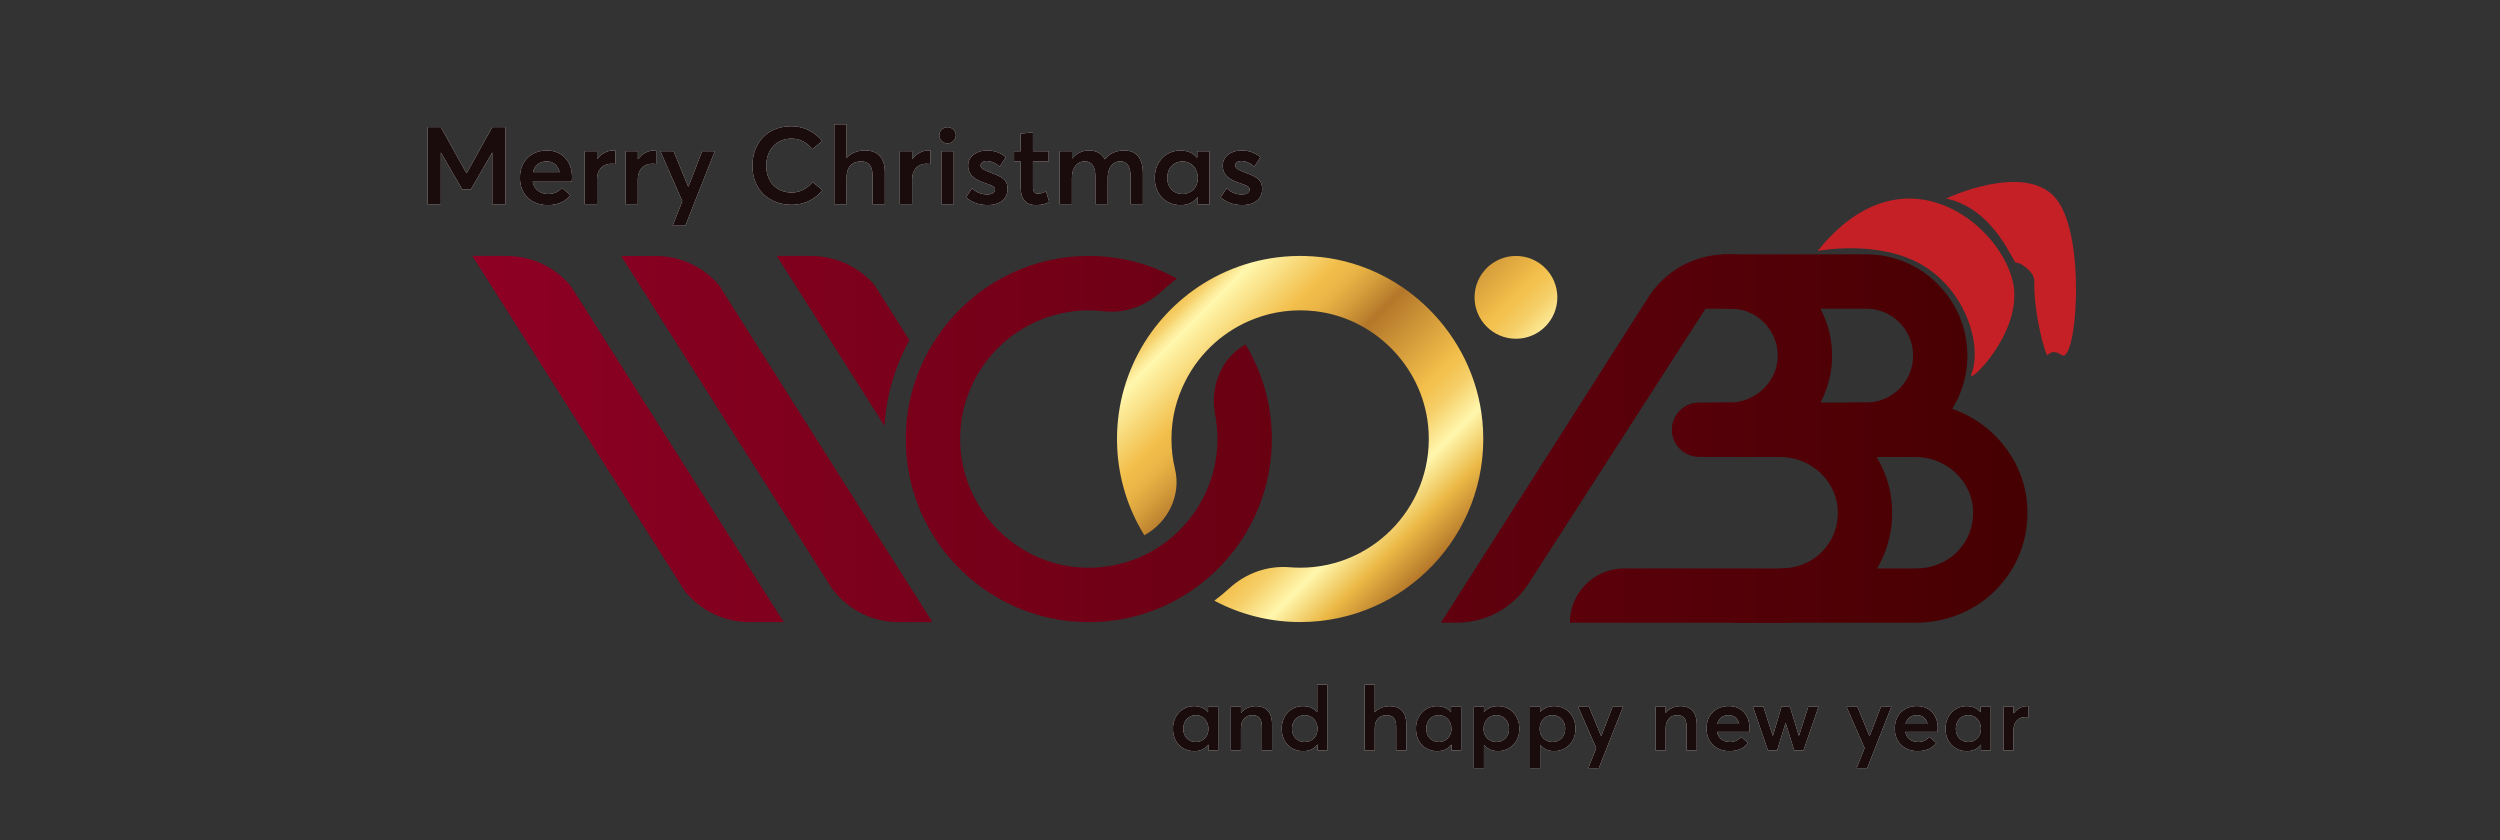 <?xml version="1.0" encoding="UTF-8"?>
<svg id="Layer_1" xmlns="http://www.w3.org/2000/svg" version="1.1" xmlns:xlink="http://www.w3.org/1999/xlink" viewBox="0 0 500 168">
  <rect x="0" y="0" width="500" height="168" fill="#333333" stroke="none"/>
  <!-- Generator: Adobe Illustrator 29.8.2, SVG Export Plug-In . SVG Version: 2.1.1 Build 3)  -->
  <defs>
    <style>
      .st0 {
        fill: url(#linear-gradient2);
      }

      .st1 {
        fill: #fff;
      }

      .st2 {
        fill: url(#linear-gradient1);
      }

      .st3 {
        fill: url(#linear-gradient9);
      }

      .st4 {
        fill: url(#linear-gradient8);
      }

      .st5 {
        isolation: isolate;
      }

      .st6 {
        fill: url(#linear-gradient7);
      }

      .st7 {
        fill: url(#linear-gradient4);
      }

      .st8 {
        fill: #c52026;
      }

      .st9 {
        fill: #1a0b0c;
      }

      .st10 {
        fill: url(#linear-gradient5);
      }

      .st11 {
        fill: url(#linear-gradient3);
      }

      .st12 {
        fill: url(#linear-gradient6);
      }

      .st13 {
        fill: url(#linear-gradient);
      }
    </style>
    <linearGradient id="linear-gradient" x1="90.02" y1="81.46" x2="413.51" y2="81.46" gradientTransform="translate(0 169.28) scale(1 -1)" gradientUnits="userSpaceOnUse">
      <stop offset="0" stop-color="#8f0025"/>
      <stop offset="1" stop-color="#400"/>
    </linearGradient>
    <linearGradient id="linear-gradient1" x1="225.1" y1="117.07" x2="286.22" y2="55.95" gradientTransform="translate(0 169.28) scale(1 -1)" gradientUnits="userSpaceOnUse">
      <stop offset="0" stop-color="#b4772a"/>
      <stop offset=".14" stop-color="#f2be4a"/>
      <stop offset=".15" stop-color="#f3c352"/>
      <stop offset=".17" stop-color="#f6d06a"/>
      <stop offset=".19" stop-color="#fbe691"/>
      <stop offset=".21" stop-color="#fff7ad"/>
      <stop offset=".26" stop-color="#fae28a"/>
      <stop offset=".35" stop-color="#f2be4a"/>
      <stop offset=".39" stop-color="#eab546"/>
      <stop offset=".44" stop-color="#d59d3b"/>
      <stop offset=".5" stop-color="#b4772a"/>
      <stop offset=".69" stop-color="#f2be4a"/>
      <stop offset=".71" stop-color="#f3c352"/>
      <stop offset=".75" stop-color="#f6d06a"/>
      <stop offset=".79" stop-color="#fbe691"/>
      <stop offset=".82" stop-color="#fff7ad"/>
      <stop offset=".85" stop-color="#f8e18a"/>
      <stop offset=".91" stop-color="#ebb845"/>
      <stop offset="1" stop-color="#b4772a"/>
    </linearGradient>
    <linearGradient id="linear-gradient2" x1="90.02" y1="81.47" x2="413.51" y2="81.47" gradientTransform="translate(0 169.28) scale(1 -1)" gradientUnits="userSpaceOnUse">
      <stop offset="0" stop-color="#8f0025"/>
      <stop offset="1" stop-color="#400"/>
    </linearGradient>
    <linearGradient id="linear-gradient3" x1="90.02" y1="81.45" x2="413.51" y2="81.45" gradientTransform="translate(0 169.28) scale(1 -1)" gradientUnits="userSpaceOnUse">
      <stop offset="0" stop-color="#8f0025"/>
      <stop offset="1" stop-color="#400"/>
    </linearGradient>
    <linearGradient id="linear-gradient4" x1="90.02" y1="101.09" x2="413.51" y2="101.09" gradientTransform="translate(0 169.28) scale(1 -1)" gradientUnits="userSpaceOnUse">
      <stop offset="0" stop-color="#8f0025"/>
      <stop offset="1" stop-color="#400"/>
    </linearGradient>
    <linearGradient id="linear-gradient5" x1="260.51" y1="152.49" x2="321.63" y2="91.37" gradientTransform="translate(0 169.28) scale(1 -1)" gradientUnits="userSpaceOnUse">
      <stop offset="0" stop-color="#b4772a"/>
      <stop offset=".14" stop-color="#f2be4a"/>
      <stop offset=".15" stop-color="#f3c352"/>
      <stop offset=".17" stop-color="#f6d06a"/>
      <stop offset=".19" stop-color="#fbe691"/>
      <stop offset=".21" stop-color="#fff7ad"/>
      <stop offset=".26" stop-color="#fae28a"/>
      <stop offset=".35" stop-color="#f2be4a"/>
      <stop offset=".39" stop-color="#eab546"/>
      <stop offset=".44" stop-color="#d59d3b"/>
      <stop offset=".5" stop-color="#b4772a"/>
      <stop offset=".69" stop-color="#f2be4a"/>
      <stop offset=".71" stop-color="#f3c352"/>
      <stop offset=".75" stop-color="#f6d06a"/>
      <stop offset=".79" stop-color="#fbe691"/>
      <stop offset=".82" stop-color="#fff7ad"/>
      <stop offset=".85" stop-color="#f8e18a"/>
      <stop offset=".91" stop-color="#ebb845"/>
      <stop offset="1" stop-color="#b4772a"/>
    </linearGradient>
    <linearGradient id="linear-gradient6" x1="90.02" y1="66.73" x2="413.51" y2="66.73" gradientTransform="translate(0 169.28) scale(1 -1)" gradientUnits="userSpaceOnUse">
      <stop offset="0" stop-color="#8f0025"/>
      <stop offset="1" stop-color="#400"/>
    </linearGradient>
    <linearGradient id="linear-gradient7" x1="90.02" y1="81.58" x2="413.51" y2="81.58" gradientTransform="translate(0 169.28) scale(1 -1)" gradientUnits="userSpaceOnUse">
      <stop offset="0" stop-color="#8f0025"/>
      <stop offset="1" stop-color="#400"/>
    </linearGradient>
    <linearGradient id="linear-gradient8" x1="90.02" y1="66.73" x2="413.51" y2="66.73" gradientTransform="translate(0 169.28) scale(1 -1)" gradientUnits="userSpaceOnUse">
      <stop offset="0" stop-color="#8f0025"/>
      <stop offset="1" stop-color="#400"/>
    </linearGradient>
    <linearGradient id="linear-gradient9" x1="90.02" y1="98.16" x2="413.51" y2="98.16" gradientTransform="translate(0 169.28) scale(1 -1)" gradientUnits="userSpaceOnUse">
      <stop offset="0" stop-color="#8f0025"/>
      <stop offset="1" stop-color="#400"/>
    </linearGradient>
  </defs>
  <g>
    <path class="st13" d="M249.11,68.88c-.1.06-.19.11-.29.17-4.74,2.84-6.83,8.47-5.79,13.89.31,1.58.46,3.21.46,4.87,0,3.89-.87,7.57-2.42,10.88-2.75,5.89-7.68,10.58-13.74,13.01-3.71,1.5-7.86,2.15-12.17,1.72-12.58-1.25-22.55-11.83-23.1-24.46-.65-14.71,11.14-26.89,25.71-26.89,1.04,0,2.06.06,3.06.18,4.27.51,8.45-1.14,11.6-4.07.94-.87,1.92-1.7,2.93-2.48-6.14-3.38-13.37-5.05-21-4.35-17.83,1.62-32.07,16.34-33.14,34.21-1.27,21.24,15.59,38.87,36.55,38.87,6.37,0,12.37-1.63,17.59-4.51,5.66-3.11,10.41-7.68,13.74-13.18,3.34-5.53,5.27-12.01,5.27-18.93s-1.93-13.4-5.27-18.93h0Z"/>
    <path class="st2" d="M264,51.4c-7.67-.82-14.95.77-21.15,4.06-5.75,3.05-10.57,7.6-13.99,13.1-3.45,5.6-5.46,12.19-5.46,19.24s2.01,13.65,5.46,19.24h.02c4.74-2.58,7.38-8,6.12-13.24-.47-1.93-.71-3.94-.71-6,0-4.15.99-8.08,2.77-11.56,2.89-5.75,7.9-10.27,13.99-12.54,3.67-1.39,7.75-1.94,11.98-1.46,11.84,1.36,21.37,11,22.59,22.85,1.58,15.4-10.5,28.45-25.58,28.45-.71,0-1.42-.03-2.11-.09-4.45-.37-8.77,1.2-12.07,4.21-.96.87-1.95,1.7-2.99,2.48,5.11,2.72,10.97,4.27,17.18,4.27,20.82,0,37.58-17.39,36.56-38.43-.86-17.83-14.84-32.7-32.59-34.59h-.02Z"/>
    <path class="st0" d="M156.75,124.43h-6.81c-5.19,0-9.82-2.38-12.9-6.09l-.03-.05-2.13-3.34-.02-.05-22.07-34.83-17.58-27.73-.73-1.15h6.84c5.16,0,9.76,2.33,12.82,6l2.04,3.2.3.47,15.05,23.77,6.95,10.94,17.56,27.73.72,1.13h0Z"/>
    <path class="st11" d="M186.5,124.43h-6.71c-5.49,0-10.35-2.64-13.38-6.71l-.09-.14-1.21-1.9-.02-.03c-.08-.14-.16-.28-.22-.42,0,.02-.02.03-.02.05l-15.37-24.26h-.02l-6.9-10.91-17.58-27.74-.75-1.17h6.89c5.05,0,9.59,2.24,12.65,5.8l.03.03,2.61,4.12.02.05.28.44,14.56,22.99,6.98,11.02,17.55,27.68.7,1.12v-.02Z"/>
    <path class="st7" d="M181.89,68.04c-2.84,5.14-4.62,10.96-4.99,17.14l-3.23-5.11-17.58-27.73-.73-1.15h6.84c5.1,0,9.65,2.28,12.73,5.86l.02.02,2.5,3.95.02.02,4.43,7.01h0Z"/>
    <circle class="st10" cx="303.19" cy="59.47" r="8.28"/>
    <path class="st12" d="M324.84,113.69h31.3c3.1,0,6.13-1.16,8.29-3.38s3.22-5.03,3.14-8.06c-.15-5.98-5.32-10.85-11.51-10.85h-15.11c-5.45-4.79-2.13-10.86,2.61-10.86h12.5c12.03,0,22.07,9.61,22.37,21.43.16,6.08-2.12,11.81-6.42,16.12-4.22,4.23-10.03,6.46-16,6.46h-42.04c0-6,4.86-10.86,10.86-10.86h.01Z"/>
    <path class="st6" d="M291.35,124.53h-3.16l41.47-65.07c3.4-5.35,9.3-8.59,15.64-8.59h.49c11.06,0,20.36,8.71,20.62,19.76.27,11.39-8.92,20.74-20.24,20.74h-6.37c-3,0-5.43-2.43-5.43-5.43h0c0-3,2.43-5.43,5.43-5.43h6.12c5.25,0,9.72-4.3,9.63-9.54-.09-5.1-4.26-9.23-9.38-9.23h-5.08l-35.36,54.95c-3.15,4.89-8.57,7.85-14.38,7.84h0Z"/>
    <path class="st4" d="M357.08,113.69h26.12c3.1,0,6.13-1.16,8.29-3.38,2.11-2.17,3.22-5.03,3.14-8.06-.15-5.98-5.32-10.85-11.51-10.85h-12.31c-2.89,0-5.42-2.18-5.61-5.07-.2-3.16,2.3-5.79,5.42-5.79h12.5c12.03,0,22.07,9.61,22.37,21.43.16,6.08-2.12,11.81-6.42,16.12-4.22,4.23-10.03,6.46-16,6.46h-36.86c0-6,4.86-10.86,10.86-10.86h0Z"/>
    <path class="st3" d="M373.23,91.37h-23.14v-10.86h23.14c5.18,0,9.39-4.21,9.39-9.39s-4.21-9.39-9.39-9.39h-28.76v-10.86h28.76c11.17,0,20.25,9.08,20.25,20.25s-9.08,20.25-20.25,20.25h0Z"/>
  </g>
  <path class="st8" d="M363.53,50.19s11.83-2.33,20.67,2.67c8.83,5,12.33,16.06,10.08,21.98-.92,2.41,10.09-8.07,8.42-17.83-2-11.67-21.83-28.48-39.17-6.81h0Z"/>
  <path class="st8" d="M389.19,39.71s15.83-7.47,22,0,4.13,33.17,1.17,31.31c-.67-.42-1.75-1.12-2.83,0-.37.38-2.81-8.13-2.67-14.78.05-2.17-3.52-4.08-3.58-3.67-.5.62-4.08-10.75-14.08-12.87h-.01Z"/>
  <g>
    <g class="st5">
      <g class="st5">
        <path class="st1" d="M85.51,25.42h2.65l5.13,9.23h.04l5.13-9.23h2.65v15.42h-2.65v-10.31h-.04l-4.25,7.34h-1.73l-4.25-7.34h-.02v10.31h-2.65v-15.42Z"/>
        <path class="st1" d="M114.34,36.35h-7.81c.31,1.54,1.47,2.45,3.14,2.45,1.27,0,2.15-.56,2.7-1.24l1.71,1.46c-.9,1.15-2.24,2-4.54,2-3.25,0-5.55-2.15-5.55-5.47s2.24-5.45,5.37-5.45,5.04,2.24,5.04,5.32c0,.39-.04.76-.07.93ZM106.58,34.43h5.35c-.31-1.28-1.18-2.15-2.59-2.15s-2.41.76-2.76,2.15Z"/>
        <path class="st1" d="M116.95,30.24h2.46v1.58h.04c.83-1.11,2.02-1.74,3.31-1.74h.31v2.71c-.29-.02-.57-.04-.75-.04-1.86,0-2.92,1.32-2.92,3.06v5.02h-2.46v-10.6Z"/>
        <path class="st1" d="M125.11,30.24h2.46v1.58h.04c.83-1.11,2.02-1.74,3.31-1.74h.31v2.71c-.29-.02-.57-.04-.75-.04-1.86,0-2.92,1.32-2.92,3.06v5.02h-2.46v-10.6Z"/>
        <path class="st1" d="M136.47,40.25l-4.39-10.01h2.63l2.94,7.1h.04l2.74-7.1h2.52l-5.88,14.9h-2.54l1.93-4.89Z"/>
        <path class="st1" d="M150.48,33.18c0-4.39,2.81-7.93,7.81-7.93,2.28,0,4.52.98,6.14,2.95l-1.95,1.63c-1.16-1.41-2.54-2.11-4.19-2.11-2.96,0-5.04,2.19-5.04,5.45s2.13,5.34,5.09,5.34c1.75,0,3.2-.89,4.19-2.11l1.95,1.65c-1.34,1.65-3.4,2.91-6.14,2.91-4.23,0-7.85-2.74-7.85-7.79Z"/>
        <path class="st1" d="M166.86,24.86h2.46v6.71h.02c.9-.98,2.19-1.48,3.64-1.48,2.35,0,3.99,1.24,3.99,4.41v6.34h-2.46v-5.71c0-2.11-.85-2.84-2.32-2.84-1.78,0-2.87,1.09-2.87,3.17v5.38h-2.46v-15.98Z"/>
        <path class="st1" d="M179.97,30.24h2.46v1.58h.04c.83-1.11,2.02-1.74,3.31-1.74h.31v2.71c-.29-.02-.57-.04-.75-.04-1.86,0-2.92,1.32-2.92,3.06v5.02h-2.46v-10.6Z"/>
        <path class="st1" d="M187.86,27.05c0-.87.72-1.61,1.64-1.61s1.67.74,1.67,1.61-.75,1.63-1.67,1.63-1.64-.74-1.64-1.63ZM188.28,30.24h2.46v10.6h-2.46v-10.6Z"/>
        <path class="st1" d="M193.19,39.47l1.23-1.82c.85.83,1.78,1.24,3.09,1.24.94,0,1.49-.41,1.49-1.04,0-.54-.7-.8-2.1-1.28-1.75-.61-3.27-1.39-3.27-3.47,0-1.74,1.58-3,3.77-3,1.36,0,2.59.37,3.77,1.32l-1.23,1.91c-.85-.8-1.84-1.13-2.67-1.13-.48,0-1.16.26-1.16.91,0,.52.66.89,1.69,1.28,2.28.89,3.71,1.3,3.71,3.41,0,1.78-1.27,3.21-3.99,3.21-1.73,0-3.2-.56-4.32-1.54Z"/>
        <path class="st1" d="M204.13,37.5v-5.19h-1.32v-2.06h1.32v-3.52l2.46-.26v3.78h3.14v2.06h-3.14v4.95c0,1.09.33,1.48,1.03,1.48.42,0,1.01-.15,1.58-.46l.64,2.11c-.64.35-1.32.63-2.72.63-1.84,0-2.98-1.15-2.98-3.52Z"/>
        <path class="st1" d="M211.94,30.24h2.46v1.46h.02c.88-1.04,2.1-1.61,3.33-1.61,1.45,0,2.57.56,3.2,1.76h.04c.9-1.15,2.26-1.76,3.84-1.76,2.35,0,3.75,1.45,3.75,4.62v6.12h-2.46v-5.52c0-1.91-.64-3.04-2.08-3.04s-2.5,1.19-2.5,3.28v5.28h-2.46v-5.52c0-1.91-.68-3.04-2.13-3.04s-2.57,1.19-2.57,3.28v5.28h-2.46v-10.6Z"/>
        <path class="st1" d="M230.95,35.59c0-3.19,2.21-5.49,5.15-5.49,1.36,0,2.54.5,3.31,1.45l.04-.02v-1.28h2.46v10.6h-2.35v-1.39l-.04-.02c-.77,1.02-1.91,1.58-3.4,1.58-2.96,0-5.17-2.15-5.17-5.43ZM239.57,35.61c0-1.89-1.29-3.32-3.05-3.32s-3.07,1.28-3.07,3.32c0,1.87,1.25,3.19,3.07,3.19,1.67,0,3.05-1.28,3.05-3.19Z"/>
        <path class="st1" d="M244.11,39.47l1.23-1.82c.85.83,1.78,1.24,3.09,1.24.94,0,1.49-.41,1.49-1.04,0-.54-.7-.8-2.1-1.28-1.75-.61-3.27-1.39-3.27-3.47,0-1.74,1.58-3,3.77-3,1.36,0,2.59.37,3.77,1.32l-1.23,1.91c-.85-.8-1.84-1.13-2.67-1.13-.48,0-1.16.26-1.16.91,0,.52.66.89,1.69,1.28,2.28.89,3.71,1.3,3.71,3.41,0,1.78-1.27,3.21-3.99,3.21-1.73,0-3.2-.56-4.32-1.54Z"/>
      </g>
    </g>
    <g class="st5">
      <g class="st5">
        <path class="st9" d="M85.51,25.42h2.65l5.13,9.23h.04l5.13-9.23h2.65v15.42h-2.65v-10.31h-.04l-4.25,7.34h-1.73l-4.25-7.34h-.02v10.31h-2.65v-15.42Z"/>
        <path class="st9" d="M114.34,36.35h-7.81c.31,1.54,1.47,2.45,3.14,2.45,1.27,0,2.15-.56,2.7-1.24l1.71,1.46c-.9,1.15-2.24,2-4.54,2-3.25,0-5.55-2.15-5.55-5.47s2.24-5.45,5.37-5.45,5.04,2.24,5.04,5.32c0,.39-.04.76-.07.93ZM106.58,34.43h5.35c-.31-1.28-1.18-2.15-2.59-2.15s-2.41.76-2.76,2.15Z"/>
        <path class="st9" d="M116.95,30.24h2.46v1.58h.04c.83-1.11,2.02-1.74,3.31-1.74h.31v2.71c-.29-.02-.57-.04-.75-.04-1.86,0-2.92,1.32-2.92,3.06v5.02h-2.46v-10.6Z"/>
        <path class="st9" d="M125.11,30.24h2.46v1.58h.04c.83-1.11,2.02-1.74,3.31-1.74h.31v2.71c-.29-.02-.57-.04-.75-.04-1.86,0-2.92,1.32-2.92,3.06v5.02h-2.46v-10.6Z"/>
        <path class="st9" d="M136.47,40.25l-4.39-10.01h2.63l2.94,7.1h.04l2.74-7.1h2.52l-5.88,14.9h-2.54l1.93-4.89Z"/>
        <path class="st9" d="M150.48,33.18c0-4.39,2.81-7.93,7.81-7.93,2.28,0,4.52.98,6.14,2.95l-1.95,1.63c-1.16-1.41-2.54-2.11-4.19-2.11-2.96,0-5.04,2.19-5.04,5.45s2.13,5.34,5.09,5.34c1.75,0,3.2-.89,4.19-2.11l1.95,1.65c-1.34,1.65-3.4,2.91-6.14,2.91-4.23,0-7.85-2.74-7.85-7.79Z"/>
        <path class="st9" d="M166.86,24.86h2.46v6.71h.02c.9-.98,2.19-1.48,3.64-1.48,2.35,0,3.99,1.24,3.99,4.41v6.34h-2.46v-5.71c0-2.11-.85-2.84-2.32-2.84-1.78,0-2.87,1.09-2.87,3.17v5.38h-2.46v-15.98Z"/>
        <path class="st9" d="M179.97,30.24h2.46v1.58h.04c.83-1.11,2.02-1.74,3.31-1.74h.31v2.71c-.29-.02-.57-.04-.75-.04-1.86,0-2.92,1.32-2.92,3.06v5.02h-2.46v-10.6Z"/>
        <path class="st9" d="M187.86,27.05c0-.87.72-1.61,1.64-1.61s1.67.74,1.67,1.61-.75,1.63-1.67,1.63-1.64-.74-1.64-1.63ZM188.28,30.24h2.46v10.6h-2.46v-10.6Z"/>
        <path class="st9" d="M193.19,39.47l1.23-1.82c.85.83,1.78,1.24,3.09,1.24.94,0,1.49-.41,1.49-1.04,0-.54-.7-.8-2.1-1.28-1.75-.61-3.27-1.39-3.27-3.47,0-1.74,1.58-3,3.77-3,1.36,0,2.59.37,3.77,1.32l-1.23,1.91c-.85-.8-1.84-1.13-2.67-1.13-.48,0-1.16.26-1.16.91,0,.52.66.89,1.69,1.28,2.28.89,3.71,1.3,3.71,3.41,0,1.78-1.27,3.21-3.99,3.21-1.73,0-3.2-.56-4.32-1.54Z"/>
        <path class="st9" d="M204.13,37.5v-5.19h-1.32v-2.06h1.32v-3.52l2.46-.26v3.78h3.14v2.06h-3.14v4.95c0,1.09.33,1.48,1.03,1.48.42,0,1.01-.15,1.58-.46l.64,2.11c-.64.35-1.32.63-2.72.63-1.84,0-2.98-1.15-2.98-3.52Z"/>
        <path class="st9" d="M211.94,30.24h2.46v1.46h.02c.88-1.04,2.1-1.61,3.33-1.61,1.45,0,2.57.56,3.2,1.76h.04c.9-1.15,2.26-1.76,3.84-1.76,2.35,0,3.75,1.45,3.75,4.62v6.12h-2.46v-5.52c0-1.91-.64-3.04-2.08-3.04s-2.5,1.19-2.5,3.28v5.28h-2.46v-5.52c0-1.91-.68-3.04-2.13-3.04s-2.57,1.19-2.57,3.28v5.28h-2.46v-10.6Z"/>
        <path class="st9" d="M230.95,35.59c0-3.19,2.21-5.49,5.15-5.49,1.36,0,2.54.5,3.31,1.45l.04-.02v-1.28h2.46v10.6h-2.35v-1.39l-.04-.02c-.77,1.02-1.91,1.58-3.4,1.58-2.96,0-5.17-2.15-5.17-5.43ZM239.57,35.61c0-1.89-1.29-3.32-3.05-3.32s-3.07,1.28-3.07,3.32c0,1.87,1.25,3.19,3.07,3.19,1.67,0,3.05-1.28,3.05-3.19Z"/>
        <path class="st9" d="M244.11,39.47l1.23-1.82c.85.83,1.78,1.24,3.09,1.24.94,0,1.49-.41,1.49-1.04,0-.54-.7-.8-2.1-1.28-1.75-.61-3.27-1.39-3.27-3.47,0-1.74,1.58-3,3.77-3,1.36,0,2.59.37,3.77,1.32l-1.23,1.91c-.85-.8-1.84-1.13-2.67-1.13-.48,0-1.16.26-1.16.91,0,.52.66.89,1.69,1.28,2.28.89,3.71,1.3,3.71,3.41,0,1.78-1.27,3.21-3.99,3.21-1.73,0-3.2-.56-4.32-1.54Z"/>
      </g>
    </g>
  </g>
  <g>
    <g class="st5">
      <g class="st5">
        <path class="st1" d="M234.59,145.75c0-2.63,1.82-4.52,4.25-4.52,1.12,0,2.1.41,2.73,1.2l.04-.02v-1.05h2.02v8.73h-1.93v-1.14l-.04-.02c-.63.84-1.57,1.3-2.8,1.3-2.44,0-4.26-1.77-4.26-4.47ZM241.69,145.77c0-1.55-1.07-2.74-2.51-2.74s-2.53,1.06-2.53,2.74c0,1.54,1.03,2.63,2.53,2.63,1.37,0,2.51-1.05,2.51-2.63Z"/>
        <path class="st1" d="M246.17,141.35h2.02v1.2h.04c.72-.86,1.79-1.32,2.95-1.32,1.93,0,3.23,1.09,3.23,3.72v5.13h-2.02v-4.61c0-1.84-.7-2.43-1.92-2.43-1.37,0-2.28.95-2.28,2.67v4.38h-2.02v-8.73Z"/>
        <path class="st1" d="M256.34,145.75c0-2.63,1.84-4.52,4.26-4.52,1.16,0,2.15.41,2.82,1.2h.02v-5.51h2.01v13.16h-1.93v-1.18h-.02c-.65.84-1.61,1.32-2.87,1.32-2.44,0-4.28-1.77-4.28-4.47ZM263.51,145.77c0-1.55-1.05-2.74-2.57-2.74-1.41,0-2.55,1.06-2.55,2.74,0,1.54,1.05,2.63,2.53,2.63s2.58-1.05,2.58-2.63Z"/>
        <path class="st1" d="M272.93,136.92h2.02v5.53h.02c.74-.8,1.81-1.21,3-1.21,1.93,0,3.29,1.02,3.29,3.63v5.22h-2.02v-4.7c0-1.73-.7-2.34-1.92-2.34-1.46,0-2.37.89-2.37,2.61v4.44h-2.02v-13.16Z"/>
        <path class="st1" d="M283.19,145.75c0-2.63,1.82-4.52,4.25-4.52,1.12,0,2.1.41,2.73,1.2l.04-.02v-1.05h2.02v8.73h-1.93v-1.14l-.04-.02c-.63.84-1.57,1.3-2.8,1.3-2.44,0-4.26-1.77-4.26-4.47ZM290.29,145.77c0-1.55-1.07-2.74-2.51-2.74s-2.53,1.06-2.53,2.74c0,1.54,1.03,2.63,2.53,2.63,1.37,0,2.51-1.05,2.51-2.63Z"/>
        <path class="st1" d="M294.77,141.35h2.02v1.04h.04c.65-.75,1.63-1.16,2.78-1.16,2.44,0,4.26,1.89,4.26,4.52s-1.82,4.47-4.28,4.47c-1.19,0-2.11-.43-2.76-1.22l-.04.02v4.6h-2.02v-12.27ZM301.82,145.77c0-1.68-1.14-2.74-2.55-2.74-1.52,0-2.56,1.18-2.56,2.74s1.14,2.63,2.58,2.63,2.53-1.09,2.53-2.63Z"/>
      </g>
      <g class="st5">
        <path class="st1" d="M306,141.35h2.02v1.04h.04c.65-.75,1.62-1.16,2.78-1.16,2.44,0,4.26,1.89,4.26,4.52s-1.82,4.47-4.28,4.47c-1.19,0-2.11-.43-2.76-1.22l-.04.02v4.6h-2.02v-12.27ZM313.05,145.77c0-1.68-1.14-2.74-2.55-2.74-1.52,0-2.57,1.18-2.57,2.74s1.14,2.63,2.58,2.63,2.53-1.09,2.53-2.63Z"/>
      </g>
      <g class="st5">
        <path class="st1" d="M319.24,149.6l-3.61-8.24h2.17l2.42,5.85h.04l2.26-5.85h2.08l-4.84,12.27h-2.1l1.59-4.02Z"/>
        <path class="st1" d="M331.11,141.35h2.02v1.2h.04c.72-.86,1.79-1.32,2.95-1.32,1.93,0,3.23,1.09,3.23,3.72v5.13h-2.02v-4.61c0-1.84-.7-2.43-1.92-2.43-1.37,0-2.28.95-2.28,2.67v4.38h-2.02v-8.73Z"/>
      </g>
      <g class="st5">
        <path class="st1" d="M349.84,146.38h-6.43c.25,1.27,1.21,2.02,2.58,2.02,1.05,0,1.77-.46,2.22-1.02l1.41,1.2c-.74.95-1.84,1.64-3.74,1.64-2.67,0-4.57-1.77-4.57-4.51s1.84-4.49,4.43-4.49,4.15,1.84,4.15,4.38c0,.32-.04.63-.05.77ZM343.44,144.8h4.41c-.25-1.05-.98-1.77-2.13-1.77s-1.99.63-2.28,1.77Z"/>
      </g>
      <g class="st5">
        <path class="st1" d="M350.6,141.35h2.08l1.86,5.79h.04l1.73-5.79h1.68l1.77,5.79h.04l1.86-5.79h2.04l-3,8.73h-1.86l-1.7-5.49h-.02l-1.7,5.49h-1.83l-3-8.73Z"/>
      </g>
      <g class="st5">
        <path class="st1" d="M372.91,149.6l-3.61-8.24h2.17l2.42,5.85h.04l2.26-5.85h2.08l-4.84,12.27h-2.1l1.59-4.02Z"/>
      </g>
      <g class="st5">
        <path class="st1" d="M387.49,146.38h-6.43c.25,1.27,1.21,2.02,2.58,2.02,1.05,0,1.77-.46,2.22-1.02l1.41,1.2c-.74.95-1.84,1.64-3.74,1.64-2.67,0-4.57-1.77-4.57-4.51s1.84-4.49,4.43-4.49,4.16,1.84,4.16,4.38c0,.32-.04.63-.05.77ZM381.1,144.8h4.41c-.25-1.05-.97-1.77-2.13-1.77s-1.99.63-2.28,1.77Z"/>
        <path class="st1" d="M389.1,145.75c0-2.63,1.82-4.52,4.25-4.52,1.12,0,2.1.41,2.73,1.2l.04-.02v-1.05h2.02v8.73h-1.93v-1.14l-.04-.02c-.63.84-1.57,1.3-2.8,1.3-2.44,0-4.26-1.77-4.26-4.47ZM396.2,145.77c0-1.55-1.07-2.74-2.51-2.74s-2.53,1.06-2.53,2.74c0,1.54,1.03,2.63,2.53,2.63,1.37,0,2.51-1.05,2.51-2.63Z"/>
        <path class="st1" d="M400.68,141.35h2.02v1.3h.04c.69-.91,1.66-1.43,2.73-1.43h.25v2.23c-.24-.02-.47-.04-.61-.04-1.54,0-2.4,1.09-2.4,2.52v4.13h-2.02v-8.73Z"/>
      </g>
    </g>
    <g class="st5">
      <g class="st5">
        <path class="st9" d="M234.59,145.75c0-2.63,1.82-4.52,4.25-4.52,1.12,0,2.1.41,2.73,1.2l.04-.02v-1.05h2.02v8.73h-1.93v-1.14l-.04-.02c-.63.84-1.57,1.3-2.8,1.3-2.44,0-4.26-1.77-4.26-4.47ZM241.69,145.77c0-1.55-1.07-2.74-2.51-2.74s-2.53,1.06-2.53,2.74c0,1.54,1.03,2.63,2.53,2.63,1.37,0,2.51-1.05,2.51-2.63Z"/>
        <path class="st9" d="M246.17,141.35h2.02v1.2h.04c.72-.86,1.79-1.32,2.95-1.32,1.93,0,3.23,1.09,3.23,3.72v5.13h-2.02v-4.61c0-1.84-.7-2.43-1.92-2.43-1.37,0-2.28.95-2.28,2.67v4.38h-2.02v-8.73Z"/>
        <path class="st9" d="M256.34,145.75c0-2.63,1.84-4.52,4.26-4.52,1.16,0,2.15.41,2.82,1.2h.02v-5.51h2.01v13.16h-1.93v-1.18h-.02c-.65.84-1.61,1.32-2.87,1.32-2.44,0-4.28-1.77-4.28-4.47ZM263.51,145.77c0-1.55-1.05-2.74-2.57-2.74-1.41,0-2.55,1.06-2.55,2.74,0,1.54,1.05,2.63,2.53,2.63s2.58-1.05,2.58-2.63Z"/>
        <path class="st9" d="M272.93,136.92h2.02v5.53h.02c.74-.8,1.81-1.21,3-1.21,1.93,0,3.29,1.02,3.29,3.63v5.22h-2.02v-4.7c0-1.73-.7-2.34-1.92-2.34-1.46,0-2.37.89-2.37,2.61v4.44h-2.02v-13.16Z"/>
        <path class="st9" d="M283.19,145.75c0-2.63,1.82-4.52,4.25-4.52,1.12,0,2.1.41,2.73,1.2l.04-.02v-1.05h2.02v8.73h-1.93v-1.14l-.04-.02c-.63.84-1.57,1.3-2.8,1.3-2.44,0-4.26-1.77-4.26-4.47ZM290.29,145.77c0-1.55-1.07-2.74-2.51-2.74s-2.53,1.06-2.53,2.74c0,1.54,1.03,2.63,2.53,2.63,1.37,0,2.51-1.05,2.51-2.63Z"/>
        <path class="st9" d="M294.77,141.35h2.02v1.04h.04c.65-.75,1.63-1.16,2.78-1.16,2.44,0,4.26,1.89,4.26,4.52s-1.82,4.47-4.28,4.47c-1.19,0-2.11-.43-2.76-1.22l-.04.02v4.6h-2.02v-12.27ZM301.82,145.77c0-1.68-1.14-2.74-2.55-2.74-1.52,0-2.56,1.18-2.56,2.74s1.14,2.63,2.58,2.63,2.53-1.09,2.53-2.63Z"/>
      </g>
      <g class="st5">
        <path class="st9" d="M306,141.35h2.02v1.04h.04c.65-.75,1.62-1.16,2.78-1.16,2.44,0,4.26,1.89,4.26,4.52s-1.82,4.47-4.28,4.47c-1.19,0-2.11-.43-2.76-1.22l-.04.02v4.6h-2.02v-12.27ZM313.05,145.77c0-1.68-1.14-2.74-2.55-2.74-1.52,0-2.57,1.18-2.57,2.74s1.14,2.63,2.58,2.63,2.53-1.09,2.53-2.63Z"/>
      </g>
      <g class="st5">
        <path class="st9" d="M319.24,149.6l-3.61-8.24h2.17l2.42,5.85h.04l2.26-5.85h2.08l-4.84,12.27h-2.1l1.59-4.02Z"/>
        <path class="st9" d="M331.11,141.35h2.02v1.2h.04c.72-.86,1.79-1.32,2.95-1.32,1.93,0,3.23,1.09,3.23,3.72v5.13h-2.02v-4.61c0-1.84-.7-2.43-1.92-2.43-1.37,0-2.28.95-2.28,2.67v4.38h-2.02v-8.73Z"/>
      </g>
      <g class="st5">
        <path class="st9" d="M349.84,146.38h-6.43c.25,1.27,1.21,2.02,2.58,2.02,1.05,0,1.77-.46,2.22-1.02l1.41,1.2c-.74.95-1.84,1.64-3.74,1.64-2.67,0-4.57-1.77-4.57-4.51s1.84-4.49,4.43-4.49,4.15,1.84,4.15,4.38c0,.32-.04.63-.05.77ZM343.44,144.8h4.41c-.25-1.05-.98-1.77-2.13-1.77s-1.99.63-2.28,1.77Z"/>
      </g>
      <g class="st5">
        <path class="st9" d="M350.6,141.35h2.08l1.86,5.79h.04l1.73-5.79h1.68l1.77,5.79h.04l1.86-5.79h2.04l-3,8.73h-1.86l-1.7-5.49h-.02l-1.7,5.49h-1.83l-3-8.73Z"/>
      </g>
      <g class="st5">
        <path class="st9" d="M372.91,149.6l-3.61-8.24h2.17l2.42,5.85h.04l2.26-5.85h2.08l-4.84,12.27h-2.1l1.59-4.02Z"/>
      </g>
      <g class="st5">
        <path class="st9" d="M387.49,146.38h-6.43c.25,1.27,1.21,2.02,2.58,2.02,1.05,0,1.77-.46,2.22-1.02l1.41,1.2c-.74.95-1.84,1.64-3.74,1.64-2.67,0-4.57-1.77-4.57-4.51s1.84-4.49,4.43-4.49,4.16,1.84,4.16,4.38c0,.32-.04.63-.05.77ZM381.1,144.8h4.41c-.25-1.05-.97-1.77-2.13-1.77s-1.99.63-2.28,1.77Z"/>
        <path class="st9" d="M389.1,145.75c0-2.63,1.82-4.52,4.25-4.52,1.12,0,2.1.41,2.73,1.2l.04-.02v-1.05h2.02v8.73h-1.93v-1.14l-.04-.02c-.63.84-1.57,1.3-2.8,1.3-2.44,0-4.26-1.77-4.26-4.47ZM396.2,145.77c0-1.55-1.07-2.74-2.51-2.74s-2.53,1.06-2.53,2.74c0,1.54,1.03,2.63,2.53,2.63,1.37,0,2.51-1.05,2.51-2.63Z"/>
        <path class="st9" d="M400.68,141.35h2.02v1.3h.04c.69-.91,1.66-1.43,2.73-1.43h.25v2.23c-.24-.02-.47-.04-.61-.04-1.54,0-2.4,1.09-2.4,2.52v4.13h-2.02v-8.73Z"/>
      </g>
    </g>
  </g>
</svg>